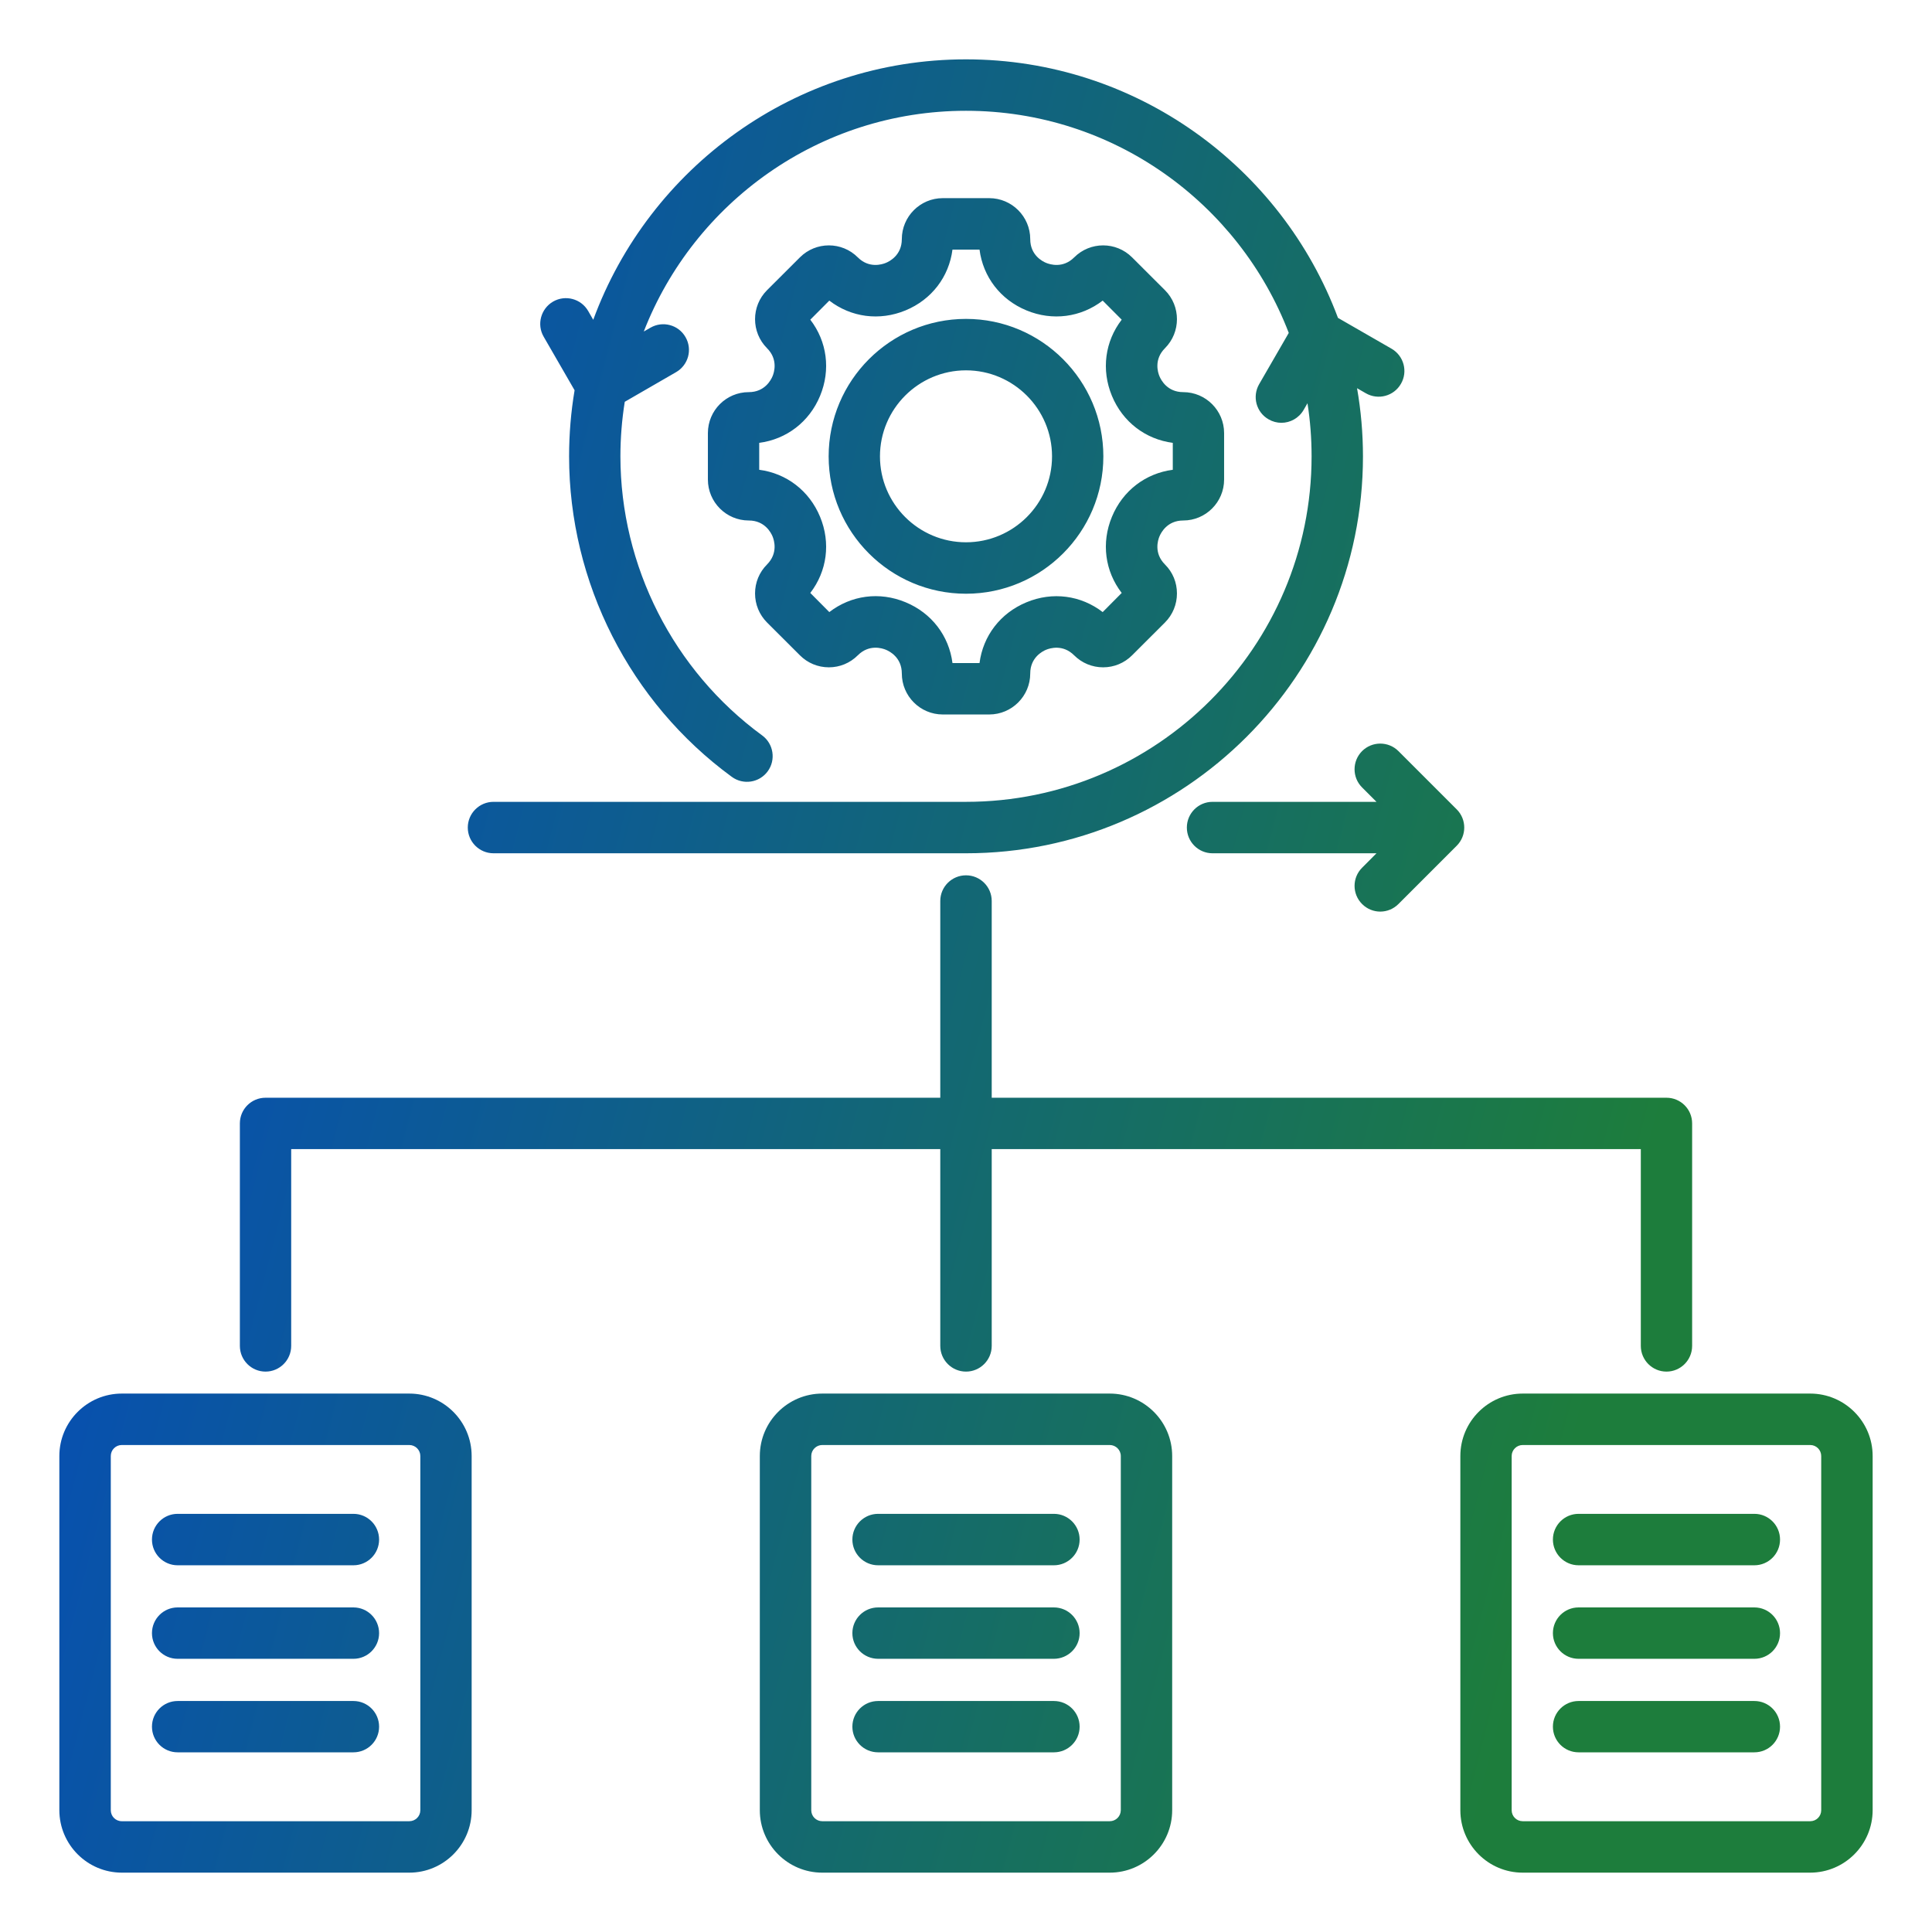 <svg width="32" height="32" viewBox="0 0 32 32" fill="none" xmlns="http://www.w3.org/2000/svg">
<g clip-path="url(#clip0_3030_193)">
<path d="M6.779 23.082C7.349 23.082 7.812 23.546 7.812 24.116V29.983C7.812 30.553 7.349 31.017 6.779 31.017H2.017C1.447 31.016 0.984 30.553 0.983 29.983V24.116C0.983 23.546 1.447 23.082 2.017 23.082H6.779ZM18.381 23.082C18.951 23.082 19.415 23.546 19.415 24.116V29.983C19.415 30.553 18.951 31.017 18.381 31.017H13.619C13.049 31.017 12.585 30.553 12.585 29.983V24.116C12.585 23.546 13.049 23.082 13.619 23.082H18.381ZM29.983 23.082C30.553 23.082 31.017 23.546 31.017 24.116V29.983C31.016 30.553 30.553 31.016 29.983 31.017H25.221C24.651 31.017 24.188 30.553 24.188 29.983V24.116C24.188 23.546 24.651 23.082 25.221 23.082H29.983ZM2.017 23.934C1.916 23.934 1.835 24.016 1.835 24.116V29.983C1.835 30.084 1.916 30.165 2.017 30.165H6.779C6.88 30.165 6.962 30.084 6.962 29.983V24.116C6.962 24.016 6.88 23.934 6.779 23.934H2.017ZM13.619 23.934C13.519 23.934 13.437 24.016 13.437 24.116V29.983C13.437 30.084 13.519 30.165 13.619 30.165H18.381C18.481 30.165 18.563 30.084 18.564 29.983V24.116C18.564 24.016 18.481 23.934 18.381 23.934H13.619ZM25.221 23.934C25.12 23.934 25.038 24.016 25.038 24.116V29.983C25.038 30.084 25.12 30.165 25.221 30.165H29.983C30.084 30.165 30.165 30.084 30.165 29.983V24.116C30.165 24.016 30.084 23.934 29.983 23.934H25.221ZM5.854 28.174C6.088 28.174 6.279 28.364 6.279 28.599C6.279 28.834 6.089 29.024 5.854 29.024H2.942C2.707 29.024 2.517 28.834 2.517 28.599C2.517 28.364 2.707 28.174 2.942 28.174H5.854ZM17.456 28.174C17.691 28.174 17.882 28.364 17.882 28.599C17.882 28.834 17.691 29.024 17.456 29.024H14.544C14.309 29.024 14.118 28.834 14.118 28.599C14.118 28.364 14.309 28.174 14.544 28.174H17.456ZM29.058 28.174C29.293 28.174 29.483 28.364 29.483 28.599C29.483 28.834 29.293 29.024 29.058 29.024H26.146C25.911 29.024 25.721 28.834 25.721 28.599C25.721 28.364 25.912 28.174 26.146 28.174H29.058ZM5.854 26.624C6.089 26.624 6.279 26.815 6.279 27.05C6.279 27.285 6.088 27.475 5.854 27.475H2.942C2.707 27.475 2.517 27.285 2.517 27.05C2.517 26.815 2.707 26.624 2.942 26.624H5.854ZM17.456 26.624C17.691 26.624 17.882 26.815 17.882 27.05C17.882 27.285 17.691 27.474 17.456 27.475H14.544C14.309 27.474 14.118 27.285 14.118 27.05C14.118 26.815 14.309 26.624 14.544 26.624H17.456ZM29.058 26.624C29.293 26.624 29.483 26.815 29.483 27.05C29.483 27.285 29.293 27.475 29.058 27.475H26.146C25.912 27.475 25.721 27.285 25.721 27.05C25.721 26.815 25.911 26.624 26.146 26.624H29.058ZM5.854 25.074C6.089 25.074 6.279 25.265 6.279 25.5C6.279 25.735 6.089 25.926 5.854 25.926H2.942C2.707 25.926 2.517 25.735 2.517 25.5C2.517 25.265 2.707 25.074 2.942 25.074H5.854ZM17.456 25.074C17.691 25.074 17.882 25.265 17.882 25.5C17.882 25.735 17.691 25.926 17.456 25.926H14.544C14.309 25.926 14.118 25.735 14.118 25.5C14.118 25.265 14.309 25.074 14.544 25.074H17.456ZM29.058 25.074C29.293 25.074 29.483 25.265 29.483 25.5C29.483 25.735 29.293 25.926 29.058 25.926H26.146C25.912 25.926 25.721 25.735 25.721 25.5C25.721 25.265 25.911 25.074 26.146 25.074H29.058ZM16 14.498C16.235 14.498 16.426 14.688 16.426 14.923V18.182H27.602C27.837 18.182 28.027 18.372 28.027 18.607V22.292C28.027 22.527 27.837 22.718 27.602 22.718C27.367 22.718 27.177 22.527 27.177 22.292V19.033H16.426V22.292C16.426 22.527 16.235 22.718 16 22.718C15.765 22.718 15.574 22.527 15.574 22.292V19.033H4.823V22.292C4.823 22.527 4.633 22.718 4.398 22.718C4.163 22.718 3.973 22.527 3.973 22.292V18.607C3.973 18.372 4.163 18.182 4.398 18.182H15.574V14.923C15.574 14.688 15.765 14.498 16 14.498ZM22.561 12.44C22.727 12.275 22.996 12.275 23.162 12.44L24.128 13.406C24.294 13.572 24.294 13.842 24.128 14.008L23.162 14.974C23.079 15.057 22.97 15.099 22.861 15.099C22.753 15.099 22.644 15.057 22.561 14.974C22.394 14.807 22.394 14.538 22.561 14.372L22.799 14.133H20.083C19.848 14.133 19.658 13.942 19.658 13.707C19.658 13.472 19.848 13.281 20.083 13.281H22.799L22.561 13.043C22.394 12.877 22.394 12.607 22.561 12.44ZM16 0.983C18.819 0.983 21.228 2.767 22.161 5.265L23.049 5.776C23.252 5.894 23.322 6.154 23.204 6.357C23.087 6.561 22.827 6.631 22.623 6.514L22.477 6.43C22.541 6.796 22.575 7.174 22.575 7.559C22.575 11.184 19.625 14.133 16 14.133H8.174C7.939 14.133 7.748 13.942 7.748 13.707C7.748 13.472 7.939 13.281 8.174 13.281H16C19.156 13.281 21.724 10.714 21.724 7.558C21.724 7.259 21.701 6.965 21.656 6.679L21.592 6.79C21.513 6.926 21.37 7.003 21.224 7.003C21.151 7.003 21.078 6.984 21.011 6.945C20.807 6.828 20.738 6.568 20.855 6.364L21.346 5.514C20.521 3.364 18.436 1.835 16 1.835C13.573 1.835 11.494 3.354 10.663 5.491L10.773 5.428C10.976 5.31 11.237 5.379 11.354 5.583C11.472 5.787 11.402 6.046 11.198 6.164L10.348 6.655C10.301 6.949 10.276 7.252 10.276 7.559C10.277 9.377 11.154 11.105 12.624 12.181C12.813 12.319 12.854 12.586 12.716 12.775C12.577 12.965 12.311 13.006 12.121 12.867C10.433 11.632 9.426 9.648 9.426 7.559C9.426 7.186 9.457 6.82 9.517 6.464L9.005 5.577C8.887 5.374 8.958 5.113 9.161 4.995C9.365 4.878 9.625 4.948 9.742 5.151L9.826 5.297C10.75 2.782 13.169 0.983 16 0.983ZM16.385 3.282C16.759 3.282 17.064 3.587 17.064 3.961C17.064 4.225 17.265 4.329 17.327 4.354C17.389 4.38 17.606 4.449 17.792 4.263C18.057 3.998 18.486 3.998 18.751 4.263L19.296 4.807C19.56 5.071 19.56 5.502 19.296 5.767C19.109 5.953 19.178 6.17 19.204 6.231C19.23 6.294 19.334 6.495 19.598 6.495C19.971 6.495 20.275 6.799 20.275 7.173V7.943C20.275 8.317 19.971 8.621 19.598 8.621C19.334 8.621 19.23 8.822 19.204 8.885C19.178 8.947 19.109 9.163 19.296 9.35C19.424 9.477 19.494 9.648 19.494 9.829C19.494 10.01 19.424 10.181 19.296 10.31L18.751 10.854C18.623 10.982 18.453 11.053 18.271 11.053C18.09 11.053 17.919 10.982 17.791 10.854C17.605 10.668 17.389 10.736 17.327 10.762C17.265 10.787 17.064 10.892 17.064 11.155C17.064 11.529 16.759 11.834 16.385 11.834H15.615C15.241 11.834 14.937 11.529 14.937 11.155C14.937 10.891 14.735 10.787 14.673 10.762C14.611 10.736 14.395 10.667 14.208 10.854C14.08 10.982 13.91 11.053 13.729 11.053C13.547 11.053 13.377 10.982 13.249 10.854L12.704 10.31C12.576 10.181 12.506 10.01 12.506 9.829C12.506 9.648 12.576 9.478 12.704 9.35C12.89 9.163 12.822 8.947 12.796 8.885C12.77 8.822 12.666 8.621 12.402 8.621C12.029 8.621 11.725 8.317 11.725 7.943V7.173C11.725 6.799 12.028 6.495 12.402 6.495C12.666 6.495 12.77 6.294 12.796 6.231C12.822 6.17 12.891 5.953 12.704 5.767C12.44 5.502 12.44 5.071 12.704 4.807L13.249 4.263C13.514 3.998 13.944 3.998 14.208 4.263C14.394 4.449 14.611 4.38 14.673 4.354C14.735 4.329 14.937 4.225 14.937 3.961C14.937 3.587 15.241 3.282 15.615 3.282H16.385ZM15.776 4.134C15.718 4.585 15.431 4.962 14.999 5.141C14.566 5.32 14.097 5.256 13.736 4.979L13.421 5.295C13.698 5.655 13.762 6.124 13.583 6.557C13.404 6.989 13.026 7.276 12.575 7.335V7.781C13.026 7.84 13.404 8.127 13.583 8.56C13.762 8.992 13.698 9.461 13.421 9.821L13.736 10.138C14.097 9.86 14.566 9.795 14.999 9.975C15.431 10.154 15.718 10.531 15.776 10.982H16.224C16.282 10.532 16.569 10.155 17.001 9.976C17.433 9.796 17.903 9.86 18.264 10.138L18.579 9.821C18.302 9.461 18.238 8.992 18.417 8.56C18.596 8.127 18.974 7.84 19.425 7.781V7.335C18.974 7.276 18.596 6.989 18.417 6.557C18.238 6.124 18.302 5.655 18.579 5.295L18.264 4.979C17.903 5.256 17.433 5.32 17.001 5.141C16.569 4.962 16.282 4.585 16.224 4.134H15.776ZM16 5.282C17.255 5.282 18.275 6.304 18.275 7.559C18.275 8.813 17.255 9.834 16 9.834C14.745 9.834 13.725 8.813 13.725 7.559C13.725 6.304 14.745 5.282 16 5.282ZM16 6.134C15.215 6.134 14.575 6.773 14.575 7.559C14.575 8.344 15.215 8.982 16 8.982C16.785 8.982 17.425 8.344 17.425 7.559C17.425 6.773 16.785 6.134 16 6.134Z" fill="url(#paint0_linear_3030_193)"/>
</g>
<defs>
<linearGradient id="paint0_linear_3030_193" x1="0.983" y1="0.983" x2="36.416" y2="10.153" gradientUnits="userSpaceOnUse">
<stop offset="0.07" stop-color="#054BBD"/>
<stop offset="0.822" stop-color="#1D7D3C"/>
</linearGradient>
<clipPath id="clip0_3030_193">
<rect width="32" height="32" fill="white"/>
</clipPath>
</defs>
</svg>
